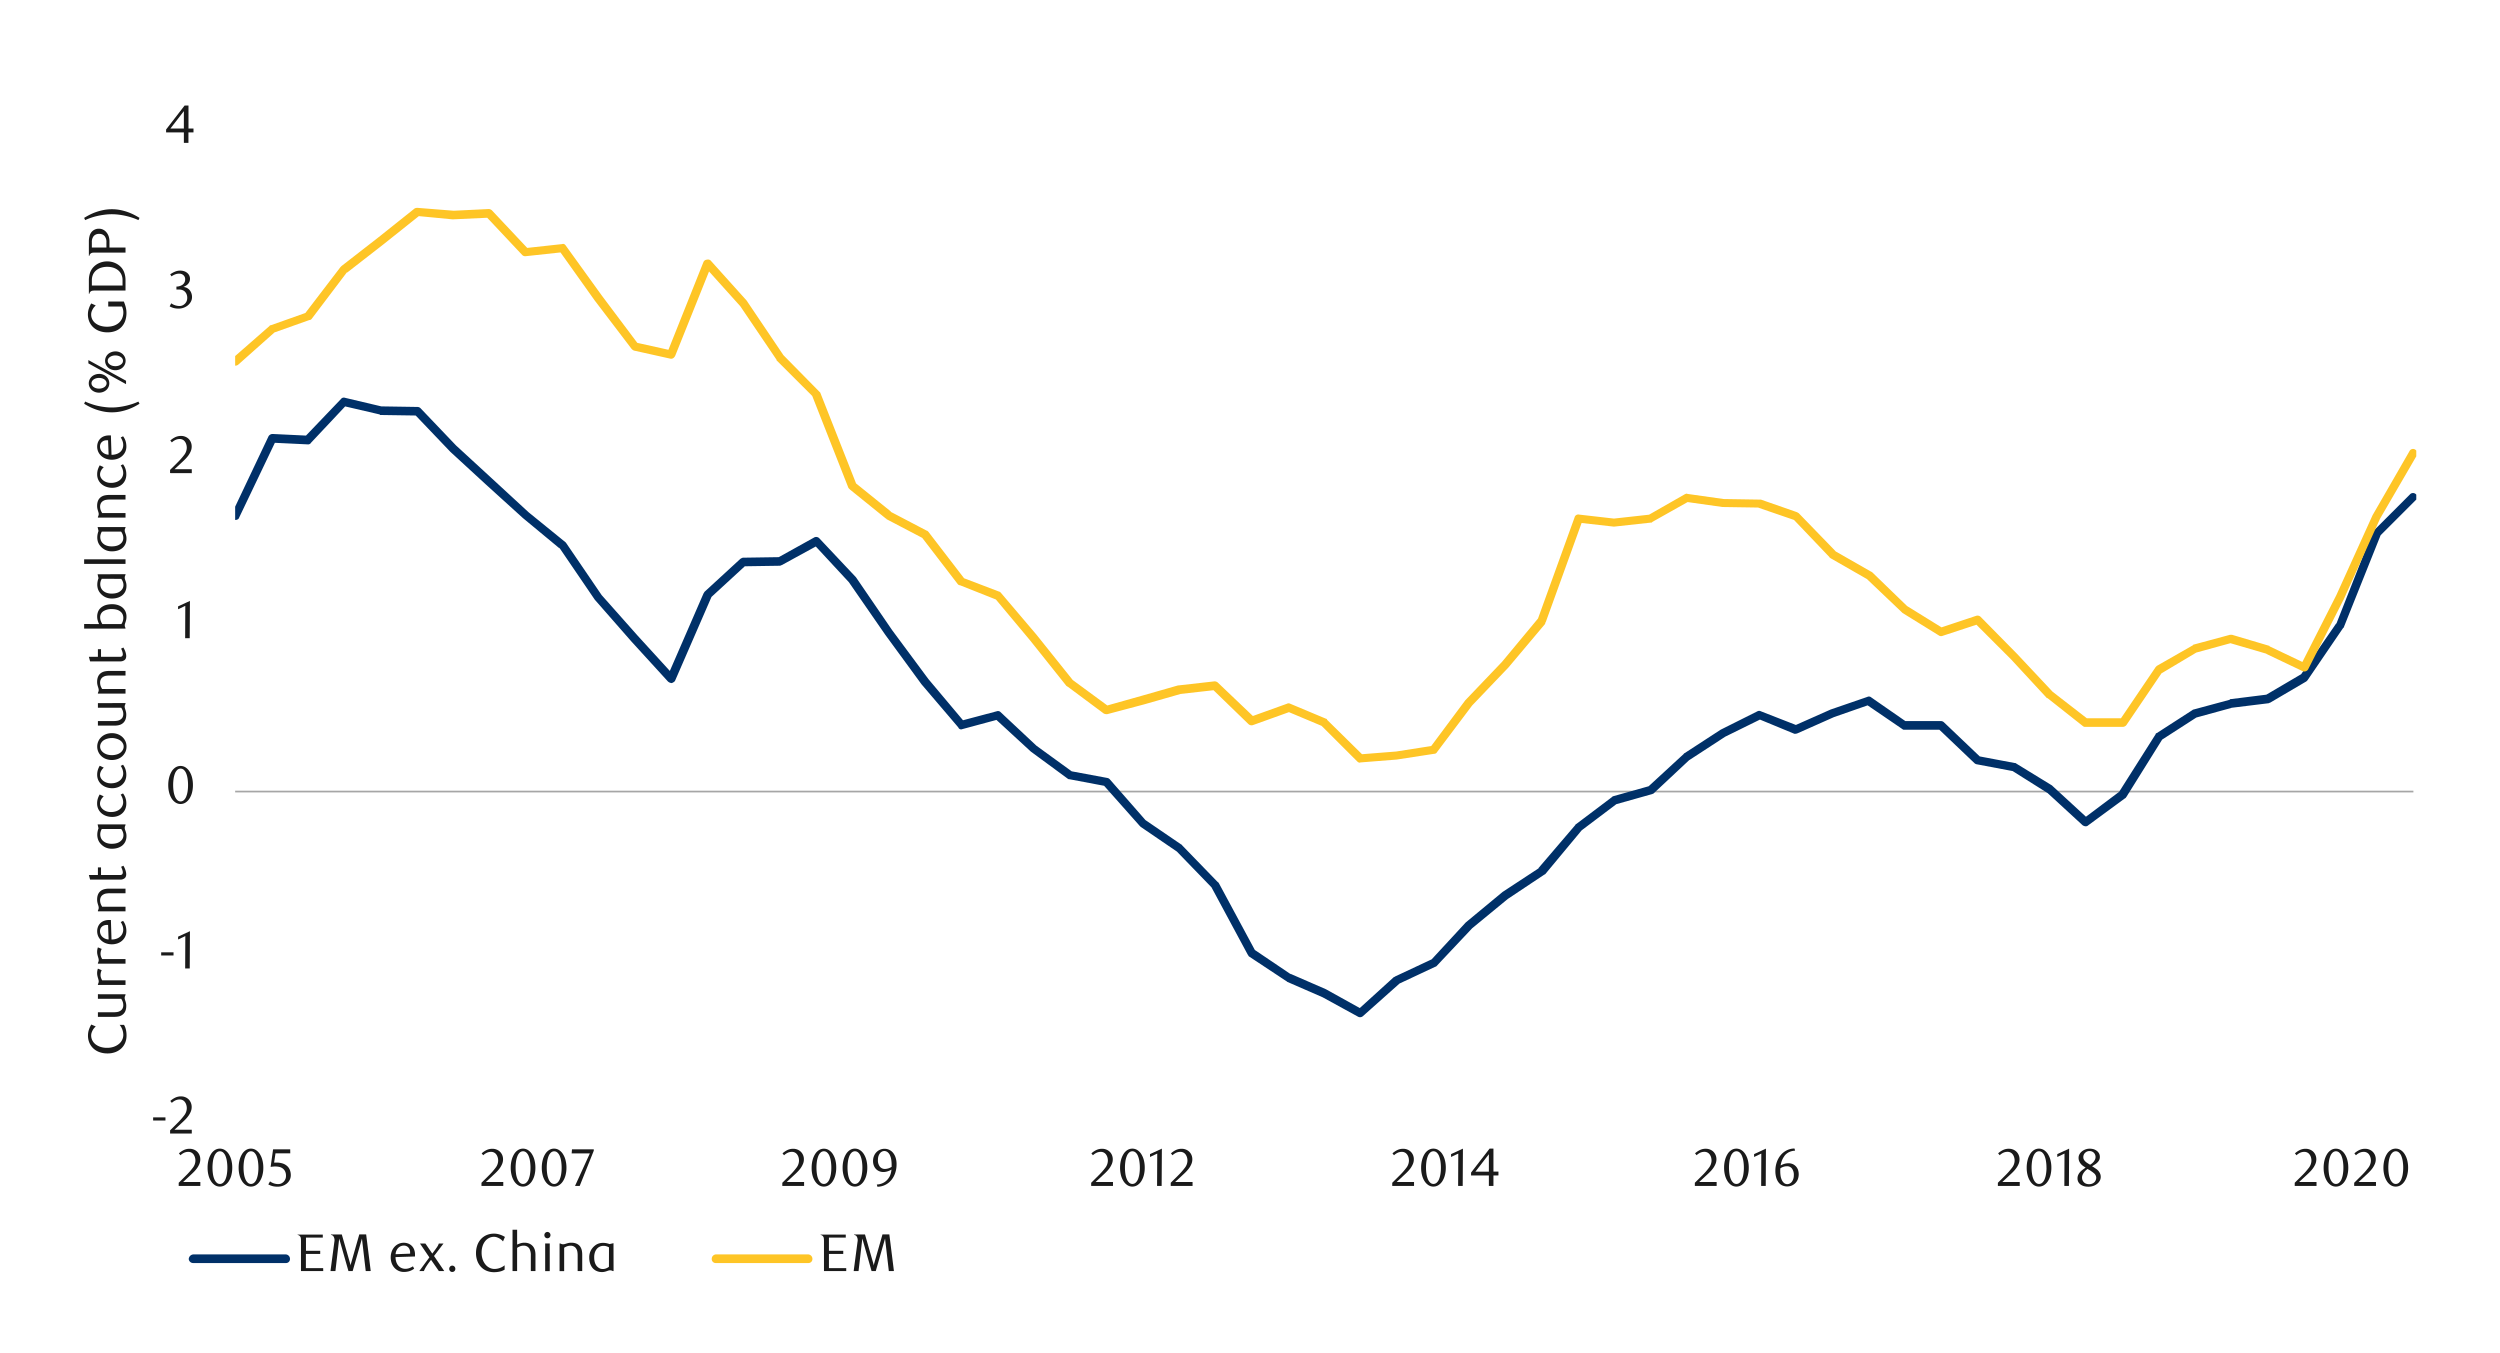 <svg id="Layer_1" data-name="Layer 1" xmlns="http://www.w3.org/2000/svg" xmlns:xlink="http://www.w3.org/1999/xlink" width="1460" height="790" viewBox="0 0 1460 790"><defs><style>.cls-1{fill:none;}.cls-2{fill:#a6a6a6;}.cls-3{clip-path:url(#clip-path);}.cls-4{clip-path:url(#clip-path-2);}.cls-5{fill:#003068;}.cls-6{fill:#fec526;}.cls-7{fill:#1a1a1a;}</style><clipPath id="clip-path"><rect class="cls-1" x="137.33" y="76.37" width="1273.78" height="580.61"/></clipPath><clipPath id="clip-path-2"><rect class="cls-1" x="-126.43" y="-695.93" width="1713.6" height="2217.6"/></clipPath></defs><rect class="cls-2" x="137.33" y="461.76" width="1272.1" height="1.01"/><g class="cls-3"><g class="cls-4"><path class="cls-5" d="M135.31,300.15l21.51-45.36a2.8,2.8,0,0,1,2.35-1.35l20.83,1-2,.67L199.15,233a2.08,2.08,0,0,1,2.35-.68l21.17,5h-.33l21.5.34a2.61,2.61,0,0,1,1.68.67l20.83,21.84,20.83,19.15,21.51,19.83,21.5,17.47.34.34,20.83,30.57,21.17,23.86,21.17,23.18-4,.67,21.17-48.72c.34-.33.34-.67.67-1l20.84-19.16c.67-.33,1-.67,1.68-.67l21.5-.33-1.34.33,21.16-11.76a2.52,2.52,0,0,1,3,.34l21.5,22.85L521,368l21.17,28.56,21.17,25.2-2.69-.67,21.5-5.72a2.08,2.08,0,0,1,2,.34l21.17,19.82,20.83,15.12-1-.33,21.5,4a2.6,2.6,0,0,1,1.35.67l21.17,24.19-.34-.33,21.17,14.45a.32.32,0,0,1,.33.33l20.84,21.51c.33,0,.33.33.67.67l21.17,39.31-.68-.67L753.89,569l-.34-.34,20.83,9.07,21.17,11.76-2.69.34L814,570.63a1,1,0,0,0,.67-.34l21.51-10.08-.67.67L856,538.71l21.51-17.81L899,506.79l-.67.33,21.84-25.53c0-.34,0-.34.33-.34L941,465.79c.34-.33.67-.33.67-.67l21.51-6.05-1,.68,21.17-19.49a.33.33,0,0,1,.33-.34l21.17-13.77,21.5-10.76a2.18,2.18,0,0,1,2,0l21.5,8.4h-2l21.17-9.4,21.5-7.4a2.08,2.08,0,0,1,2.35.34l20.83,14.45-1.34-.67h21.17a2.56,2.56,0,0,1,1.68.67l21.5,20.49-1.34-.67,21.17,4a1.21,1.21,0,0,1,1,.34l20.84,12.77.33.33,20.83,19.16h-3l21.5-16.13-.67.67,21.51-33.94a.72.72,0,0,1,.67-.67l20.83-13.44a1.05,1.05,0,0,1,.67-.33l21.17-5.72c0-.33,0-.33.34-.33l21.5-2.69-1,.34,21.17-12.44-.67.68L1364.4,364v.33l21.17-53.76.67-.67,21.17-21.17a2.38,2.38,0,1,1,3.36,3.36l-21.17,21.17.67-.67-21.5,53.76a.33.33,0,0,1-.34.33l-20.83,30.58-.67.67-21.17,12.43c-.34,0-.67.34-1,.34l-21.84,2.69h.34l-20.83,5.71.67-.34-20.83,13.44.67-.67-21.17,33.94c-.34.33-.34.67-.67.67l-21.51,15.79c-1,1-2.35.67-3.36,0l-20.83-19.15.34.34L1174.9,450l.67.34-21.17-4a2.49,2.49,0,0,1-1.34-.68l-21.17-20.16,1.68.68H1112.4c-.67,0-1,0-1.34-.34l-21.17-14.45h2.35l-21.17,7.39-21.17,9.41a4.19,4.19,0,0,1-2,.34l-21.17-8.74h2l-21.17,10.42L986.4,444l.34-.33-21.17,19.82c-.34,0-.67.34-1,.34l-21.5,6.05,1-.34L923.57,485l.33-.34-21.5,25.87c-.34,0-.34.34-.67.34l-21.17,14.11-20.83,17.14L838.9,564.24a1.19,1.19,0,0,1-.68.34l-21.5,10.08.67-.34-21.5,19.15a2.51,2.51,0,0,1-2.69.34l-20.83-11.42-20.83-9.08a.33.33,0,0,0-.34-.33l-21.84-14.45c-.34-.34-.34-.67-.67-1l-21.17-39.31.34.34L687,497l.34.34-21.17-14.45-.67-.67L644.35,458.4l1.35.67-21.17-4a1.25,1.25,0,0,1-1-.33L602,438.91l-21.17-19.48,2.35.67L562,425.81a1.73,1.73,0,0,1-2.35-1l-21.5-25.2L517,370.71l-21.17-30.58.34.34L475,317.62l3,.67-21.5,11.76c-.34,0-.67.34-1,.34l-21.5.33,1.68-.67L414.86,349.2l.68-.67-21.17,48.72c-.34,1-1.35,1.34-2,1.68a3.64,3.64,0,0,1-2.35-1l-21.17-23.18-21.5-24.53L326.5,319.63l.33.68-21.5-17.81L283.82,283,263,263.86l-21.17-22.18,2,1L222,242.35l-.34-.33-21.5-5,2.35-.67-20.83,22.17a2,2,0,0,1-2,1l-20.83-1,2.35-1.34-21.5,45c-.34,1.35-2,1.68-3,1.35a2.46,2.46,0,0,1-1.35-3.36"/><path class="cls-6" d="M136,209.09l21.51-18.82c0-.33.33-.33.67-.33L179,182.55l-1,.67L198.82,156l.67-.67,21.17-16.46,21.5-17.14a3.6,3.6,0,0,1,1.68-.34L265,123.07l20.49-1a2.89,2.89,0,0,1,2,1l21.17,22.52-2-.68,21.51-2.35c1-.33,1.68,0,2.35,1l20.83,28.9,21.17,28.22-1.35-.67,21.17,4.7-2.69,1.35L410.83,153a2.29,2.29,0,0,1,2-1.35,2.23,2.23,0,0,1,2.35.68L436,175.49l21.51,31.92-.34-.34,21.17,21.51.67.67L500.21,283l-.67-1,20.83,16.8H520l21.17,11.09c.34,0,.67.34,1,.67l21.17,27.55-1-.67,21.17,8.07c.33,0,.67.33,1,.67l20.84,24.53,21.5,26.88-.67-.68,21.5,15.8-2.35-.34,21.5-6.05L688,400.27h.34l20.83-2.35a2.88,2.88,0,0,1,2,.67l21.5,20.5-2.69-.34L751.54,411a2.11,2.11,0,0,1,2,0l20.83,8.73a.73.73,0,0,1,.68.67l21.16,20.84-2-.68,21.17-1.68,21.5-3.36-1.68,1L855.7,409l21.5-22.51L898.37,361l-.34.67,21.51-59.47a2.21,2.21,0,0,1,2.68-1.68l20.5,2.35h-.34l21.17-2.35-1,.34,21.17-12.1c.67-.33,1.35-.67,1.68-.33l21.17,3,21.17.34h.67l21.17,7.39c.33.33.67.33,1,.67l21.5,22.18-.67-.34,21.17,12.1c.33,0,.33.33.67.33l20.83,20.16-.34-.33,21.17,13.1-2-.34,21.16-7.05a2.61,2.61,0,0,1,2.69.67l21.17,21.5L1198.75,404l20.83,16.13-1.68-.67h21.84l-2,1.34,21.17-31.25.67-.67,21.17-12.1a.32.32,0,0,1,.33-.33l21.17-5.71h1.34l21.51,6.38a.33.33,0,0,1,.33.34l21.17,10.08-3,1,20.83-41,21.17-46.7,21.5-37.3a2.33,2.33,0,0,1,3.36-1c1,.68,1.68,2.36,1,3.36l-21.5,37-21.17,47-20.83,41a2.61,2.61,0,0,1-3.36,1l-21.17-10.08h.33l-21.84-6.38h1.35l-20.83,5.71.67-.33-20.83,12.43.67-1-21.17,31.25a2.91,2.91,0,0,1-2,1H1217.9a2,2,0,0,1-1.34-.34l-20.83-16.46h-.34l-20.83-22.52-21.5-21.5,2.68.67-21.5,7.06a2.24,2.24,0,0,1-2-.34l-21.16-13.1-.34-.34-20.83-19.82.33.33L1069.06,326c-.34-.34-.68-.34-.68-.67l-21.16-22.18,1,.67-21.5-7.39h1l-21.84-.34-21.17-3,1.68-.34-21.5,12.1c0,.34-.34.34-.68.34l-21.5,2.35h-.34l-20.83-2.35,2.69-1.35-21.5,59.47a1.24,1.24,0,0,0-.34,1l-21.5,25.54L859.73,412l-20.5,27.22a1.85,1.85,0,0,1-1.68,1l-21.84,3.36-21.17,1.68c-.67.33-1.34,0-2-.67L771.7,423.79l.67.34-20.83-8.74,1.68.34-21.51,7.73a2.64,2.64,0,0,1-2.69-.67l-21.16-20.5,2,.67L689,405.31h.34l-21.17,6.05-21.51,5.71a4.31,4.31,0,0,1-2-.33L623.52,401c-.34,0-.34-.34-.67-.34l-21.17-26.54L580.85,349.2l1,1-21.17-8.4a1.79,1.79,0,0,1-1.35-.67l-21.16-27.55.67.67-21.17-11.09a.33.33,0,0,0-.34-.34L496.51,286l-1-1-21.16-53.76.67.67L453.5,210.43v-.33l-21.16-31.25L411.5,155.67l4-.68-21.17,52.76c-.67,1.34-1.68,2-3,1.68l-21.16-4.71a4.45,4.45,0,0,1-1.35-1l-21.5-28.22L326.5,146.26l2.35,1L307,149.62a2.48,2.48,0,0,1-2-.67l-21.17-22.52,2,.68-21.5,1-20.84-2,1.68-.34-21.5,17.14-21.17,16.46.34-.67L182,186.24a1.75,1.75,0,0,1-1.35.67l-20.83,7.4.67-.34-21.17,18.82a2.64,2.64,0,0,1-3.69,0,3.08,3.08,0,0,1,.33-3.7"/></g></g><path class="cls-7" d="M89.43,654.38v-1.83h7.2v1.83Z"/><path class="cls-7" d="M99.33,662v-1.86l4.1-4.07a40.31,40.31,0,0,0,4.12-4.65,7,7,0,0,0,1.54-4.14,6.81,6.81,0,0,0-.3-2.07,5.36,5.36,0,0,0-.82-1.64,3.66,3.66,0,0,0-1.29-1.09,3.72,3.72,0,0,0-1.72-.39,5.84,5.84,0,0,0-2.52.54,7.86,7.86,0,0,0-2.08,1.45l-.9-1.12a12.14,12.14,0,0,1,3-2,7.74,7.74,0,0,1,3.29-.67,6.31,6.31,0,0,1,2.39.45,5.86,5.86,0,0,1,2,1.27,6,6,0,0,1,1.32,2,6.37,6.37,0,0,1,.48,2.5,6.94,6.94,0,0,1-.54,2.71,12.58,12.58,0,0,1-1.34,2.41,17.88,17.88,0,0,1-1.67,2c-.59.61-1.13,1.13-1.6,1.56l-4.91,4.56H112V662Z"/><path class="cls-7" d="M94.13,558v-1.84h7.21V558Z"/><path class="cls-7" d="M108.14,565.59l.09-18.92-4.22,2V547l6.92-3.19-.12,21.77Z"/><path class="cls-7" d="M112.67,458.49a17.2,17.2,0,0,1-.54,4.44,11.8,11.8,0,0,1-1.52,3.5,7.35,7.35,0,0,1-2.29,2.29,5.42,5.42,0,0,1-2.9.81,5.24,5.24,0,0,1-2.85-.83,7.56,7.56,0,0,1-2.26-2.28,12.26,12.26,0,0,1-1.51-3.49,17.08,17.08,0,0,1-.54-4.41A17.58,17.58,0,0,1,98.8,454a13,13,0,0,1,1.49-3.55,7.38,7.38,0,0,1,2.26-2.32,5.49,5.49,0,0,1,5.77,0,7.57,7.57,0,0,1,2.29,2.32,12.1,12.1,0,0,1,1.52,3.53A17.44,17.44,0,0,1,112.67,458.49Zm-2.85,0a25.39,25.39,0,0,0-.28-3.82,13.24,13.24,0,0,0-.83-3.07,5.59,5.59,0,0,0-1.35-2,2.82,2.82,0,0,0-3.79,0,5.58,5.58,0,0,0-1.35,2,13.59,13.59,0,0,0-.82,3.05,25.93,25.93,0,0,0,0,7.6,13,13,0,0,0,.84,3.05,5.86,5.86,0,0,0,1.36,2,2.73,2.73,0,0,0,1.87.73,2.8,2.8,0,0,0,1.88-.73,5.47,5.47,0,0,0,1.36-2,13,13,0,0,0,.83-3A24.48,24.48,0,0,0,109.82,458.53Z"/><path class="cls-7" d="M108.13,372.72l.09-18.91-4.22,2v-1.68l6.92-3.2-.12,21.77Z"/><path class="cls-7" d="M99.32,276.29v-1.86l4.1-4.07a41.16,41.16,0,0,0,4.12-4.64,7.06,7.06,0,0,0,1.54-4.15,6.79,6.79,0,0,0-.3-2.06,5.42,5.42,0,0,0-.82-1.65,3.64,3.64,0,0,0-3-1.48,5.8,5.8,0,0,0-2.51.55,7.6,7.6,0,0,0-2.08,1.44l-.9-1.12a12.43,12.43,0,0,1,3-2,7.89,7.89,0,0,1,3.29-.67,6.31,6.31,0,0,1,2.39.45,6,6,0,0,1,2,1.27,5.94,5.94,0,0,1,1.32,2,6.28,6.28,0,0,1,.48,2.49,7,7,0,0,1-.54,2.72,13.4,13.4,0,0,1-1.34,2.4,18,18,0,0,1-1.68,2c-.59.61-1.12,1.13-1.6,1.57l-4.9,4.55H112v2.3Z"/><path class="cls-7" d="M107.09,167.59a5.45,5.45,0,0,1,2.08.58,5.2,5.2,0,0,1,1.6,1.27,6,6,0,0,1,1,1.82,6.44,6.44,0,0,1,.37,2.23,5.63,5.63,0,0,1-.65,2.66,7.32,7.32,0,0,1-1.74,2.14,8.1,8.1,0,0,1-2.52,1.43,8.68,8.68,0,0,1-3,.51,12.19,12.19,0,0,1-2.43-.26,9.92,9.92,0,0,1-2.72-1.07l.93-1.77a8.35,8.35,0,0,0,4.84,1.58,4.24,4.24,0,0,0,1.68-.34,4.79,4.79,0,0,0,1.45-1,4.48,4.48,0,0,0,1-1.46,4.85,4.85,0,0,0,.37-1.91,5.57,5.57,0,0,0-.37-2.12,4.26,4.26,0,0,0-1-1.54,3.88,3.88,0,0,0-1.48-.93,5.23,5.23,0,0,0-1.82-.31h-1.65v-1.74a6.28,6.28,0,0,0,3.67-1.15,3.75,3.75,0,0,0,1.43-3.17,3,3,0,0,0-1-2.33,3.56,3.56,0,0,0-2.44-.9,6.57,6.57,0,0,0-2.3.39,10.46,10.46,0,0,0-2.24,1.19l-.74-1.18a14,14,0,0,1,2.83-1.58,7.76,7.76,0,0,1,3-.59,7,7,0,0,1,2.31.36,5.54,5.54,0,0,1,1.8,1,4.52,4.52,0,0,1,1.18,1.5,4.36,4.36,0,0,1,.42,1.92,4.3,4.3,0,0,1-.31,1.68,4.83,4.83,0,0,1-.84,1.33,4.9,4.9,0,0,1-1.24,1A9.21,9.21,0,0,1,107.09,167.59Z"/><path class="cls-7" d="M110.05,77.31v6.12h-2.67V77.31H97V75.63l10.81-14h2.27V75.07H113v2.24Zm-2.67-12.42L99.52,75.07h7.86Z"/><path class="cls-7" d="M104.36,692.6v-1.86l4.1-4.07a40.31,40.31,0,0,0,4.12-4.65,7,7,0,0,0,1.54-4.14,6.81,6.81,0,0,0-.3-2.07,5.36,5.36,0,0,0-.82-1.64,3.66,3.66,0,0,0-1.29-1.09,3.72,3.72,0,0,0-1.72-.39,5.84,5.84,0,0,0-2.52.54,7.86,7.86,0,0,0-2.08,1.45l-.9-1.12a12.14,12.14,0,0,1,3-2,7.74,7.74,0,0,1,3.29-.67,6.31,6.31,0,0,1,2.39.45,5.86,5.86,0,0,1,2,1.27,6,6,0,0,1,1.32,1.95,6.37,6.37,0,0,1,.48,2.5,6.94,6.94,0,0,1-.54,2.71,12.58,12.58,0,0,1-1.34,2.41,17.88,17.88,0,0,1-1.67,2c-.59.61-1.13,1.13-1.6,1.56l-4.91,4.56H117v2.3Z"/><path class="cls-7" d="M135.64,681.93a17.23,17.23,0,0,1-.54,4.45,12.18,12.18,0,0,1-1.52,3.5,7.45,7.45,0,0,1-2.3,2.28,5.39,5.39,0,0,1-2.89.81,5.18,5.18,0,0,1-2.85-.82,7.52,7.52,0,0,1-2.27-2.29,11.8,11.8,0,0,1-1.5-3.48,17.1,17.1,0,0,1-.54-4.42,17.58,17.58,0,0,1,.54-4.48,12.45,12.45,0,0,1,1.49-3.54,7.18,7.18,0,0,1,2.26-2.32,5.47,5.47,0,0,1,5.76,0,7.49,7.49,0,0,1,2.3,2.32,12.25,12.25,0,0,1,1.52,3.53A17.36,17.36,0,0,1,135.64,681.93Zm-2.86.05a24.05,24.05,0,0,0-.28-3.82,13.35,13.35,0,0,0-.82-3.08,5.46,5.46,0,0,0-1.35-2,2.82,2.82,0,0,0-3.79,0,5.5,5.5,0,0,0-1.35,2,13,13,0,0,0-.82,3,26,26,0,0,0,0,7.61,12.5,12.5,0,0,0,.83,3,5.78,5.78,0,0,0,1.37,2,2.68,2.68,0,0,0,1.86.73,2.73,2.73,0,0,0,1.88-.73,5.41,5.41,0,0,0,1.37-2,13,13,0,0,0,.82-3A23.16,23.16,0,0,0,132.78,682Z"/><path class="cls-7" d="M153.78,681.93a16.79,16.79,0,0,1-.55,4.45,11.9,11.9,0,0,1-1.51,3.5,7.56,7.56,0,0,1-2.3,2.28,5.42,5.42,0,0,1-2.9.81,5.23,5.23,0,0,1-2.85-.82,7.6,7.6,0,0,1-2.26-2.29,11.8,11.8,0,0,1-1.5-3.48,17.1,17.1,0,0,1-.54-4.42,17.58,17.58,0,0,1,.54-4.48,12.45,12.45,0,0,1,1.49-3.54,7.18,7.18,0,0,1,2.26-2.32,5.28,5.28,0,0,1,2.86-.82,5.34,5.34,0,0,1,2.9.82,7.6,7.6,0,0,1,2.3,2.32,12,12,0,0,1,1.51,3.53A16.92,16.92,0,0,1,153.78,681.93Zm-2.86.05a24.05,24.05,0,0,0-.28-3.82,13.87,13.87,0,0,0-.82-3.08,5.71,5.71,0,0,0-1.35-2,2.82,2.82,0,0,0-3.79,0,5.5,5.5,0,0,0-1.35,2,13,13,0,0,0-.83,3,26,26,0,0,0,0,7.61,13,13,0,0,0,.84,3,5.65,5.65,0,0,0,1.37,2,2.68,2.68,0,0,0,1.86.73,2.75,2.75,0,0,0,1.88-.73,5.53,5.53,0,0,0,1.37-2,13.55,13.55,0,0,0,.82-3A23.16,23.16,0,0,0,150.92,682Z"/><path class="cls-7" d="M169.52,673.53h-8.63l-.81,5.43.68,0,.69,0a10.73,10.73,0,0,1,4.08.68,7.14,7.14,0,0,1,2.58,1.74,6.08,6.08,0,0,1,1.33,2.35,8.6,8.6,0,0,1,.39,2.5,6.18,6.18,0,0,1-.63,2.81,6.74,6.74,0,0,1-1.71,2.14,7.81,7.81,0,0,1-2.49,1.37,9.14,9.14,0,0,1-3,.48,12.71,12.71,0,0,1-2.53-.26,11.13,11.13,0,0,1-2.78-1.07l1-1.77a8.19,8.19,0,0,0,4.81,1.58,4.3,4.3,0,0,0,1.67-.34,4.87,4.87,0,0,0,1.46-1,5,5,0,0,0,1-1.5,4.61,4.61,0,0,0,.39-1.92,6,6,0,0,0-.56-2.75,4.53,4.53,0,0,0-1.45-1.69,5.33,5.33,0,0,0-2-.86,11.63,11.63,0,0,0-2.26-.23,13.33,13.33,0,0,0-1.41.08c-.46.05-.89.11-1.29.17l1.43-10.25h10Z"/><path class="cls-7" d="M281.18,692.6v-1.86l4.1-4.07a40.12,40.12,0,0,0,4.11-4.65,7,7,0,0,0,1.54-4.14,6.81,6.81,0,0,0-.3-2.07,5.15,5.15,0,0,0-.82-1.64,3.66,3.66,0,0,0-1.29-1.09,3.72,3.72,0,0,0-1.72-.39,5.88,5.88,0,0,0-2.52.54,8,8,0,0,0-2.08,1.45l-.9-1.12a12.14,12.14,0,0,1,3-2,7.74,7.74,0,0,1,3.29-.67,6.31,6.31,0,0,1,2.39.45,5.86,5.86,0,0,1,2,1.27,6,6,0,0,1,1.32,1.95,6.37,6.37,0,0,1,.48,2.5,6.94,6.94,0,0,1-.54,2.71,12.58,12.58,0,0,1-1.34,2.41,16.88,16.88,0,0,1-1.67,2c-.59.61-1.13,1.13-1.6,1.56l-4.91,4.56h10.19v2.3Z"/><path class="cls-7" d="M312.67,681.93a17.23,17.23,0,0,1-.54,4.45,12.18,12.18,0,0,1-1.52,3.5,7.45,7.45,0,0,1-2.3,2.28,5.39,5.39,0,0,1-2.89.81,5.18,5.18,0,0,1-2.85-.82,7.52,7.52,0,0,1-2.27-2.29,11.8,11.8,0,0,1-1.5-3.48,17.1,17.1,0,0,1-.54-4.42,17.58,17.58,0,0,1,.54-4.48,12.45,12.45,0,0,1,1.49-3.54,7.18,7.18,0,0,1,2.26-2.32,5.47,5.47,0,0,1,5.76,0,7.49,7.49,0,0,1,2.3,2.32,12.25,12.25,0,0,1,1.52,3.53A17.36,17.36,0,0,1,312.67,681.93Zm-2.86.05a24.05,24.05,0,0,0-.28-3.82,13.35,13.35,0,0,0-.82-3.08,5.46,5.46,0,0,0-1.35-2,2.82,2.82,0,0,0-3.79,0,5.5,5.5,0,0,0-1.35,2,13,13,0,0,0-.83,3,26,26,0,0,0,0,7.61,13,13,0,0,0,.84,3,5.78,5.78,0,0,0,1.37,2,2.68,2.68,0,0,0,1.86.73,2.73,2.73,0,0,0,1.88-.73,5.41,5.41,0,0,0,1.37-2,13,13,0,0,0,.82-3A23.16,23.16,0,0,0,309.81,682Z"/><path class="cls-7" d="M330.81,681.93a17.22,17.22,0,0,1-.55,4.45,11.65,11.65,0,0,1-1.52,3.5,7.42,7.42,0,0,1-2.29,2.28,5.42,5.42,0,0,1-2.9.81,5.23,5.23,0,0,1-2.85-.82,7.49,7.49,0,0,1-2.26-2.29,11.8,11.8,0,0,1-1.5-3.48,17.1,17.1,0,0,1-.54-4.42,17.58,17.58,0,0,1,.54-4.48,12.45,12.45,0,0,1,1.48-3.54,7.2,7.2,0,0,1,2.27-2.32,5.26,5.26,0,0,1,2.86-.82,5.34,5.34,0,0,1,2.9.82,7.46,7.46,0,0,1,2.29,2.32,11.73,11.73,0,0,1,1.52,3.53A17.35,17.35,0,0,1,330.81,681.93ZM328,682a25.29,25.29,0,0,0-.28-3.82,13.87,13.87,0,0,0-.82-3.08,5.59,5.59,0,0,0-1.36-2,2.81,2.81,0,0,0-3.78,0,5.64,5.64,0,0,0-1.36,2,13.49,13.49,0,0,0-.82,3,26,26,0,0,0,0,7.61,13,13,0,0,0,.84,3,5.65,5.65,0,0,0,1.37,2,2.67,2.67,0,0,0,1.86.73,2.75,2.75,0,0,0,1.88-.73,5.53,5.53,0,0,0,1.37-2,13.55,13.55,0,0,0,.82-3A24.35,24.35,0,0,0,328,682Z"/><path class="cls-7" d="M338.54,692.6h-2.73l8.66-19H333.85l.19-2.39h12.73V672Z"/><path class="cls-7" d="M456.87,692.6v-1.86l4.1-4.07a39.19,39.19,0,0,0,4.11-4.65,7,7,0,0,0,1.54-4.14,7.14,7.14,0,0,0-.29-2.07,5.17,5.17,0,0,0-.83-1.64,3.66,3.66,0,0,0-1.29-1.09,3.69,3.69,0,0,0-1.72-.39,5.8,5.8,0,0,0-2.51.54,8.07,8.07,0,0,0-2.09,1.45l-.9-1.12a12.18,12.18,0,0,1,3-2,7.74,7.74,0,0,1,3.29-.67,6.35,6.35,0,0,1,2.39.45,6,6,0,0,1,2,1.27,6.09,6.09,0,0,1,1.8,4.45,6.77,6.77,0,0,1-.55,2.71,12.54,12.54,0,0,1-1.33,2.41,18,18,0,0,1-1.68,2c-.59.61-1.12,1.13-1.6,1.56l-4.91,4.56h10.19v2.3Z"/><path class="cls-7" d="M488.36,681.93a17.23,17.23,0,0,1-.54,4.45,11.91,11.91,0,0,1-1.52,3.5,7.42,7.42,0,0,1-2.29,2.28,5.45,5.45,0,0,1-2.9.81,5.23,5.23,0,0,1-2.85-.82,7.49,7.49,0,0,1-2.26-2.29,11.8,11.8,0,0,1-1.51-3.48A17.1,17.1,0,0,1,474,682a17.58,17.58,0,0,1,.54-4.48,12.45,12.45,0,0,1,1.49-3.54,7.18,7.18,0,0,1,2.26-2.32,5.49,5.49,0,0,1,5.77,0,7.46,7.46,0,0,1,2.29,2.32,12,12,0,0,1,1.52,3.53A17.36,17.36,0,0,1,488.36,681.93Zm-2.86.05a25.34,25.34,0,0,0-.27-3.82,13.85,13.85,0,0,0-.83-3.08,5.46,5.46,0,0,0-1.35-2,2.82,2.82,0,0,0-3.79,0,5.5,5.5,0,0,0-1.35,2,13,13,0,0,0-.82,3,26,26,0,0,0,0,7.61,12.05,12.05,0,0,0,.84,3,5.64,5.64,0,0,0,1.36,2,2.69,2.69,0,0,0,1.87.73,2.75,2.75,0,0,0,1.88-.73,5.51,5.51,0,0,0,1.36-2,13.53,13.53,0,0,0,.83-3A24.4,24.4,0,0,0,485.5,682Z"/><path class="cls-7" d="M506.5,681.93a17.23,17.23,0,0,1-.54,4.45,11.91,11.91,0,0,1-1.52,3.5,7.53,7.53,0,0,1-2.29,2.28,5.45,5.45,0,0,1-2.9.81,5.18,5.18,0,0,1-2.85-.82,7.52,7.52,0,0,1-2.27-2.29,11.8,11.8,0,0,1-1.5-3.48,17.1,17.1,0,0,1-.54-4.42,17.58,17.58,0,0,1,.54-4.48,12.45,12.45,0,0,1,1.49-3.54,7.18,7.18,0,0,1,2.26-2.32,5.29,5.29,0,0,1,2.87-.82,5.37,5.37,0,0,1,2.9.82,7.57,7.57,0,0,1,2.29,2.32,12,12,0,0,1,1.52,3.53A17.36,17.36,0,0,1,506.5,681.93Zm-2.86.05a24.05,24.05,0,0,0-.28-3.82,13.35,13.35,0,0,0-.82-3.08,5.46,5.46,0,0,0-1.35-2,2.82,2.82,0,0,0-3.79,0,5.5,5.5,0,0,0-1.35,2,13,13,0,0,0-.82,3,26,26,0,0,0,0,7.61,12.5,12.5,0,0,0,.83,3,5.78,5.78,0,0,0,1.37,2,2.68,2.68,0,0,0,1.86.73,2.73,2.73,0,0,0,1.88-.73,5.41,5.41,0,0,0,1.37-2,13,13,0,0,0,.82-3A23.16,23.16,0,0,0,503.64,682Z"/><path class="cls-7" d="M512.06,691.76a9.28,9.28,0,0,0,2.82-.56,8.27,8.27,0,0,0,3.61-2.58,11,11,0,0,0,1-1.49,8.36,8.36,0,0,0,.75-1.94,11.37,11.37,0,0,0,.37-2.16,9.71,9.71,0,0,1-2.39,1.07,8.07,8.07,0,0,1-2.3.36,6.28,6.28,0,0,1-2.34-.43,5.57,5.57,0,0,1-1.93-1.26,5.91,5.91,0,0,1-1.3-2,7.14,7.14,0,0,1-.49-2.75,7.66,7.66,0,0,1,.58-3,6.79,6.79,0,0,1,1.51-2.25,6.35,6.35,0,0,1,2.14-1.4,6.67,6.67,0,0,1,2.48-.48,6.43,6.43,0,0,1,4.82,2.17,8.61,8.61,0,0,1,1.6,2.84,12.46,12.46,0,0,1,.6,4.09,15.35,15.35,0,0,1-.85,5.21,12.9,12.9,0,0,1-2.36,4.14,10.81,10.81,0,0,1-3.56,2.71,10,10,0,0,1-4.41,1Zm8.66-10.34c0-.23,0-.43,0-.59v-.59a21.39,21.39,0,0,0-.23-3,8.58,8.58,0,0,0-.64-2.27,4.9,4.9,0,0,0-1.5-2.11,3.11,3.11,0,0,0-1.93-.66,2.91,2.91,0,0,0-1.39.36,3.73,3.73,0,0,0-1.18,1,5.81,5.81,0,0,0-.83,1.63,7.12,7.12,0,0,0-.31,2.16,5.87,5.87,0,0,0,1.16,4,3.73,3.73,0,0,0,3,1.32A7.51,7.51,0,0,0,520.72,681.42Z"/><path class="cls-7" d="M637.25,692.6v-1.86l4.1-4.07a40.31,40.31,0,0,0,4.12-4.65,7,7,0,0,0,1.53-4.14,6.82,6.82,0,0,0-.29-2.07,5.36,5.36,0,0,0-.82-1.64,3.84,3.84,0,0,0-1.29-1.09,3.74,3.74,0,0,0-1.73-.39,5.8,5.8,0,0,0-2.51.54,7.86,7.86,0,0,0-2.08,1.45l-.9-1.12a12,12,0,0,1,3-2,7.74,7.74,0,0,1,3.29-.67,6.31,6.31,0,0,1,2.39.45,5.86,5.86,0,0,1,2,1.27,6,6,0,0,1,1.32,1.95,6.37,6.37,0,0,1,.48,2.5,6.94,6.94,0,0,1-.54,2.71,13.15,13.15,0,0,1-1.34,2.41,18,18,0,0,1-1.68,2c-.59.61-1.12,1.13-1.6,1.56l-4.9,4.56h10.18v2.3Z"/><path class="cls-7" d="M668.53,681.93a17.23,17.23,0,0,1-.54,4.45,12.18,12.18,0,0,1-1.52,3.5,7.45,7.45,0,0,1-2.3,2.28,5.41,5.41,0,0,1-2.89.81,5.23,5.23,0,0,1-2.86-.82,7.6,7.6,0,0,1-2.26-2.29,11.8,11.8,0,0,1-1.5-3.48,17.1,17.1,0,0,1-.54-4.42,17.58,17.58,0,0,1,.54-4.48,12.45,12.45,0,0,1,1.49-3.54,7.18,7.18,0,0,1,2.26-2.32,5.47,5.47,0,0,1,5.76,0,7.49,7.49,0,0,1,2.3,2.32,12.25,12.25,0,0,1,1.52,3.53A17.36,17.36,0,0,1,668.53,681.93Zm-2.86.05a24.05,24.05,0,0,0-.28-3.82,13.87,13.87,0,0,0-.82-3.08,5.46,5.46,0,0,0-1.35-2,2.82,2.82,0,0,0-3.79,0,5.5,5.5,0,0,0-1.35,2,13,13,0,0,0-.83,3,26,26,0,0,0,0,7.61,13,13,0,0,0,.84,3,5.78,5.78,0,0,0,1.37,2,2.68,2.68,0,0,0,1.86.73,2.73,2.73,0,0,0,1.88-.73,5.41,5.41,0,0,0,1.37-2,13.55,13.55,0,0,0,.82-3A23.16,23.16,0,0,0,665.67,682Z"/><path class="cls-7" d="M675.73,692.6l.1-18.92-4.23,2V674l6.93-3.2-.13,21.77Z"/><path class="cls-7" d="M683.71,692.6v-1.86l4.1-4.07a40.31,40.31,0,0,0,4.12-4.65,7,7,0,0,0,1.54-4.14,6.81,6.81,0,0,0-.3-2.07,5.36,5.36,0,0,0-.82-1.64,3.66,3.66,0,0,0-1.29-1.09,3.72,3.72,0,0,0-1.72-.39,5.84,5.84,0,0,0-2.52.54,7.86,7.86,0,0,0-2.08,1.45l-.9-1.12a12.14,12.14,0,0,1,3-2,7.74,7.74,0,0,1,3.29-.67,6.31,6.31,0,0,1,2.39.45,5.86,5.86,0,0,1,2,1.27,6,6,0,0,1,1.32,1.95,6.37,6.37,0,0,1,.48,2.5,6.94,6.94,0,0,1-.54,2.71,12.58,12.58,0,0,1-1.34,2.41,17.88,17.88,0,0,1-1.67,2c-.59.61-1.13,1.13-1.6,1.56l-4.91,4.56h10.19v2.3Z"/><path class="cls-7" d="M813.07,692.6v-1.86l4.1-4.07a40.31,40.31,0,0,0,4.12-4.65,7,7,0,0,0,1.53-4.14,7.14,7.14,0,0,0-.29-2.07,5.36,5.36,0,0,0-.82-1.64,3.84,3.84,0,0,0-1.29-1.09,3.76,3.76,0,0,0-1.73-.39,5.8,5.8,0,0,0-2.51.54,7.86,7.86,0,0,0-2.08,1.45l-.9-1.12a12,12,0,0,1,3-2,7.74,7.74,0,0,1,3.29-.67,6.31,6.31,0,0,1,2.39.45,5.86,5.86,0,0,1,2,1.27,6,6,0,0,1,1.32,1.95,6.37,6.37,0,0,1,.48,2.5,6.94,6.94,0,0,1-.54,2.71,13.15,13.15,0,0,1-1.34,2.41,18,18,0,0,1-1.68,2c-.59.61-1.12,1.13-1.6,1.56l-4.9,4.56h10.18v2.3Z"/><path class="cls-7" d="M844.35,681.93a16.79,16.79,0,0,1-.55,4.45,11.9,11.9,0,0,1-1.51,3.5,7.56,7.56,0,0,1-2.3,2.28,5.42,5.42,0,0,1-2.9.81,5.23,5.23,0,0,1-2.85-.82,7.6,7.6,0,0,1-2.26-2.29,11.8,11.8,0,0,1-1.5-3.48,17.1,17.1,0,0,1-.54-4.42,17.58,17.58,0,0,1,.54-4.48,12.45,12.45,0,0,1,1.48-3.54,7.2,7.2,0,0,1,2.27-2.32,5.28,5.28,0,0,1,2.86-.82,5.34,5.34,0,0,1,2.9.82,7.6,7.6,0,0,1,2.3,2.32,12,12,0,0,1,1.51,3.53A16.92,16.92,0,0,1,844.35,681.93Zm-2.86.05a24.05,24.05,0,0,0-.28-3.82,13.87,13.87,0,0,0-.82-3.08,5.71,5.71,0,0,0-1.35-2,2.82,2.82,0,0,0-3.79,0,5.5,5.5,0,0,0-1.35,2,13,13,0,0,0-.83,3,26,26,0,0,0,0,7.61,13,13,0,0,0,.84,3,5.65,5.65,0,0,0,1.37,2,2.68,2.68,0,0,0,1.86.73,2.75,2.75,0,0,0,1.88-.73,5.53,5.53,0,0,0,1.37-2,13.55,13.55,0,0,0,.82-3A23.16,23.16,0,0,0,841.49,682Z"/><path class="cls-7" d="M851.55,692.6l.09-18.92-4.22,2V674l6.93-3.2-.13,21.77Z"/><path class="cls-7" d="M872.17,686.48v6.12H869.5v-6.12H859.1V684.8l10.81-14h2.26v13.41h2.92v2.24Zm-2.67-12.42-7.86,10.18h7.86Z"/><path class="cls-7" d="M989.79,692.6v-1.86l4.1-4.07A39.19,39.19,0,0,0,998,682a7,7,0,0,0,1.54-4.14,7.14,7.14,0,0,0-.29-2.07,5.38,5.38,0,0,0-.83-1.64,3.66,3.66,0,0,0-1.29-1.09,3.69,3.69,0,0,0-1.72-.39,5.88,5.88,0,0,0-2.52.54,8,8,0,0,0-2.08,1.45l-.9-1.12a12.33,12.33,0,0,1,3-2,7.78,7.78,0,0,1,3.3-.67,6.35,6.35,0,0,1,2.39.45,6,6,0,0,1,2,1.27,6.19,6.19,0,0,1,1.8,4.45,7,7,0,0,1-.55,2.71,12.54,12.54,0,0,1-1.33,2.41,18,18,0,0,1-1.68,2c-.59.61-1.12,1.13-1.6,1.56l-4.91,4.56h10.19v2.3Z"/><path class="cls-7" d="M1021.28,681.93a17.23,17.23,0,0,1-.54,4.45,11.91,11.91,0,0,1-1.52,3.5,7.42,7.42,0,0,1-2.29,2.28,5.45,5.45,0,0,1-2.9.81,5.23,5.23,0,0,1-2.85-.82,7.49,7.49,0,0,1-2.26-2.29,11.8,11.8,0,0,1-1.51-3.48,17.1,17.1,0,0,1-.54-4.42,17.58,17.58,0,0,1,.54-4.48,12.45,12.45,0,0,1,1.49-3.54,7.28,7.28,0,0,1,2.26-2.32,5.49,5.49,0,0,1,5.77,0,7.46,7.46,0,0,1,2.29,2.32,12,12,0,0,1,1.52,3.53A17.36,17.36,0,0,1,1021.28,681.93Zm-2.86.05a24.05,24.05,0,0,0-.28-3.82,13.35,13.35,0,0,0-.82-3.08,5.46,5.46,0,0,0-1.35-2,2.82,2.82,0,0,0-3.79,0,5.5,5.5,0,0,0-1.35,2,13,13,0,0,0-.82,3,26,26,0,0,0,0,7.61,12.05,12.05,0,0,0,.84,3,5.64,5.64,0,0,0,1.36,2,2.69,2.69,0,0,0,1.87.73,2.75,2.75,0,0,0,1.88-.73,5.51,5.51,0,0,0,1.36-2,13,13,0,0,0,.82-3A23.16,23.16,0,0,0,1018.42,682Z"/><path class="cls-7" d="M1028.52,692.6l.09-18.92-4.22,2V674l6.92-3.2-.12,21.77Z"/><path class="cls-7" d="M1048.33,672a9.31,9.31,0,0,0-2.87.56,7.89,7.89,0,0,0-2,1.12,6.44,6.44,0,0,0-1.36,1.41q-.52.76-.9,1.44a11,11,0,0,0-.81,1.94,12.71,12.71,0,0,0-.5,2.16,10.09,10.09,0,0,1,2.38-1,9,9,0,0,1,2.22-.29,6.14,6.14,0,0,1,2.3.43,5.58,5.58,0,0,1,1.91,1.28,5.78,5.78,0,0,1,1.29,2,8.42,8.42,0,0,1-.11,5.79,6.68,6.68,0,0,1-1.52,2.22,6.55,6.55,0,0,1-2.16,1.37,7,7,0,0,1-5.17-.07,5.7,5.7,0,0,1-2.19-1.64,8.38,8.38,0,0,1-1.48-2.84,13.74,13.74,0,0,1-.54-4.09,15.21,15.21,0,0,1,.87-5.22,13.17,13.17,0,0,1,2.37-4.13,11,11,0,0,1,3.54-2.71,10,10,0,0,1,4.4-1Zm-8.57,10.22q-.06.43-.09.9t0,.93a18,18,0,0,0,.18,2.58,8.24,8.24,0,0,0,.53,2,5.31,5.31,0,0,0,1.45,2.2,2.93,2.93,0,0,0,1.92.71,3.12,3.12,0,0,0,1.44-.35,3.75,3.75,0,0,0,1.22-1,5.83,5.83,0,0,0,.85-1.65,6.54,6.54,0,0,0,.33-2.14,6.15,6.15,0,0,0-1.1-4,3.55,3.55,0,0,0-2.86-1.32,7.11,7.11,0,0,0-1.85.26A8.5,8.5,0,0,0,1039.76,682.26Z"/><path class="cls-7" d="M1166.76,692.6v-1.86l4.1-4.07A40.12,40.12,0,0,0,1175,682a7,7,0,0,0,1.54-4.14,6.81,6.81,0,0,0-.3-2.07,5.15,5.15,0,0,0-.82-1.64,3.66,3.66,0,0,0-1.29-1.09,3.72,3.72,0,0,0-1.72-.39,5.88,5.88,0,0,0-2.52.54,8,8,0,0,0-2.08,1.45l-.9-1.12a12.33,12.33,0,0,1,3-2,7.74,7.74,0,0,1,3.29-.67,6.4,6.4,0,0,1,2.4.45,5.92,5.92,0,0,1,2,1.27,6,6,0,0,1,1.32,1.95,6.37,6.37,0,0,1,.48,2.5,6.94,6.94,0,0,1-.54,2.71,12.58,12.58,0,0,1-1.34,2.41,16.88,16.88,0,0,1-1.67,2c-.59.61-1.13,1.13-1.6,1.56l-4.91,4.56h10.19v2.3Z"/><path class="cls-7" d="M1198,681.93a17.23,17.23,0,0,1-.54,4.45,11.91,11.91,0,0,1-1.52,3.5,7.42,7.42,0,0,1-2.29,2.28,5.45,5.45,0,0,1-2.9.81,5.23,5.23,0,0,1-2.85-.82,7.49,7.49,0,0,1-2.26-2.29,11.8,11.8,0,0,1-1.51-3.48,17.1,17.1,0,0,1-.54-4.42,17.58,17.58,0,0,1,.54-4.48,12.45,12.45,0,0,1,1.49-3.54,7.28,7.28,0,0,1,2.26-2.32,5.49,5.49,0,0,1,5.77,0,7.46,7.46,0,0,1,2.29,2.32,12,12,0,0,1,1.52,3.53A17.36,17.36,0,0,1,1198,681.93Zm-2.86.05a24.05,24.05,0,0,0-.28-3.82,13.35,13.35,0,0,0-.82-3.08,5.46,5.46,0,0,0-1.35-2,2.82,2.82,0,0,0-3.79,0,5.5,5.5,0,0,0-1.35,2,13,13,0,0,0-.82,3,26,26,0,0,0,0,7.61,12.05,12.05,0,0,0,.84,3,5.64,5.64,0,0,0,1.36,2,2.69,2.69,0,0,0,1.87.73,2.75,2.75,0,0,0,1.88-.73,5.51,5.51,0,0,0,1.36-2,13,13,0,0,0,.82-3A23.16,23.16,0,0,0,1195.17,682Z"/><path class="cls-7" d="M1205.58,692.6l.09-18.92-4.22,2V674l6.92-3.2-.12,21.77Z"/><path class="cls-7" d="M1218,681.88c-.43-.26-.89-.57-1.38-.9a7,7,0,0,1-1.33-1.18,6.31,6.31,0,0,1-1-1.57,5.13,5.13,0,0,1-.4-2.09,4.07,4.07,0,0,1,.55-2.08,5.75,5.75,0,0,1,1.44-1.68,7.4,7.4,0,0,1,2.07-1.13,7.21,7.21,0,0,1,2.45-.42,8.23,8.23,0,0,1,2.32.32,5.89,5.89,0,0,1,1.87,1,4.62,4.62,0,0,1,1.26,1.49,4.08,4.08,0,0,1,.46,2,4.18,4.18,0,0,1-.36,1.77,5,5,0,0,1-1,1.41,7.84,7.84,0,0,1-1.45,1.18c-.55.36-1.13.72-1.74,1.07l.62.38,1.61,1.07a7.48,7.48,0,0,1,1.44,1.24,6.13,6.13,0,0,1,1,1.57,4.73,4.73,0,0,1,.4,2,4.62,4.62,0,0,1-.55,2.19,6,6,0,0,1-1.52,1.81,7.57,7.57,0,0,1-2.28,1.25,8.44,8.44,0,0,1-2.83.46,10.38,10.38,0,0,1-2.47-.29,6.53,6.53,0,0,1-2-.9,4.55,4.55,0,0,1-1.4-1.53,4.29,4.29,0,0,1-.51-2.12,4.83,4.83,0,0,1,.5-2.24,7,7,0,0,1,1.22-1.71,10.68,10.68,0,0,1,1.53-1.29C1217.1,682.53,1217.59,682.19,1218,681.88Zm1.1.81a11.69,11.69,0,0,0-1.21,1,8,8,0,0,0-1,1.23,6.19,6.19,0,0,0-.72,1.37,4.09,4.09,0,0,0,0,2.87,3.83,3.83,0,0,0,.78,1.24,3.55,3.55,0,0,0,1.27.85,4.69,4.69,0,0,0,1.79.31,4.78,4.78,0,0,0,1.8-.31,3.75,3.75,0,0,0,1.32-.85,3.6,3.6,0,0,0,.81-1.24,4.22,4.22,0,0,0,.26-1.45,3.43,3.43,0,0,0-1.33-2.54c-.31-.27-.64-.53-1-.78s-.69-.48-1-.7-.66-.41-1-.59Zm1.52-2.51a8.32,8.32,0,0,0,1.2-.83,6.88,6.88,0,0,0,1-1.07,5.56,5.56,0,0,0,.72-1.24,3.75,3.75,0,0,0,.26-1.37,3.53,3.53,0,0,0-.75-2.17,3.22,3.22,0,0,0-1.13-.92,3.43,3.43,0,0,0-1.6-.36,3.53,3.53,0,0,0-2.58,1,3.37,3.37,0,0,0-1.08,2.61,2.74,2.74,0,0,0,.31,1.32,4.69,4.69,0,0,0,.79,1.07,6.53,6.53,0,0,0,1.1.9l1.24.78Z"/><path class="cls-7" d="M1340.12,692.6v-1.86l4.1-4.07a40.31,40.31,0,0,0,4.12-4.65,7,7,0,0,0,1.53-4.14,7.14,7.14,0,0,0-.29-2.07,5.17,5.17,0,0,0-.83-1.64,3.71,3.71,0,0,0-1.28-1.09,3.76,3.76,0,0,0-1.73-.39,5.8,5.8,0,0,0-2.51.54,7.86,7.86,0,0,0-2.08,1.45l-.9-1.12a12,12,0,0,1,3-2,7.74,7.74,0,0,1,3.29-.67,6.31,6.31,0,0,1,2.39.45,5.86,5.86,0,0,1,2,1.27,6,6,0,0,1,1.32,1.95,6.37,6.37,0,0,1,.48,2.5,6.94,6.94,0,0,1-.54,2.71,13.15,13.15,0,0,1-1.34,2.41,18,18,0,0,1-1.68,2c-.59.61-1.12,1.13-1.6,1.56l-4.9,4.56h10.18v2.3Z"/><path class="cls-7" d="M1371.4,681.93a17.22,17.22,0,0,1-.55,4.45,11.65,11.65,0,0,1-1.52,3.5,7.42,7.42,0,0,1-2.29,2.28,5.42,5.42,0,0,1-2.9.81,5.23,5.23,0,0,1-2.85-.82,7.6,7.6,0,0,1-2.26-2.29,11.8,11.8,0,0,1-1.5-3.48A17.1,17.1,0,0,1,1357,682a17.58,17.58,0,0,1,.54-4.48,12.45,12.45,0,0,1,1.48-3.54,7.2,7.2,0,0,1,2.27-2.32,5.28,5.28,0,0,1,2.86-.82,5.34,5.34,0,0,1,2.9.82,7.46,7.46,0,0,1,2.29,2.32,11.73,11.73,0,0,1,1.52,3.53A17.35,17.35,0,0,1,1371.4,681.93Zm-2.86.05a24.05,24.05,0,0,0-.28-3.82,13.87,13.87,0,0,0-.82-3.08,5.59,5.59,0,0,0-1.36-2,2.81,2.81,0,0,0-3.78,0,5.5,5.5,0,0,0-1.35,2,13,13,0,0,0-.83,3,26,26,0,0,0,0,7.61,13,13,0,0,0,.84,3,5.65,5.65,0,0,0,1.37,2,2.68,2.68,0,0,0,1.86.73,2.75,2.75,0,0,0,1.88-.73,5.53,5.53,0,0,0,1.37-2,13.55,13.55,0,0,0,.82-3A23.16,23.16,0,0,0,1368.54,682Z"/><path class="cls-7" d="M1374.84,692.6v-1.86l4.1-4.07a40.31,40.31,0,0,0,4.12-4.65,7,7,0,0,0,1.54-4.14,6.81,6.81,0,0,0-.3-2.07,5.36,5.36,0,0,0-.82-1.64,3.66,3.66,0,0,0-1.29-1.09,3.74,3.74,0,0,0-1.73-.39,5.8,5.8,0,0,0-2.51.54,7.86,7.86,0,0,0-2.08,1.45l-.9-1.12a12.14,12.14,0,0,1,3-2,7.74,7.74,0,0,1,3.29-.67,6.31,6.31,0,0,1,2.39.45,5.86,5.86,0,0,1,2,1.27,6,6,0,0,1,1.32,1.95,6.37,6.37,0,0,1,.48,2.5,6.94,6.94,0,0,1-.54,2.71,13.15,13.15,0,0,1-1.34,2.41,18,18,0,0,1-1.68,2c-.58.61-1.12,1.13-1.59,1.56l-4.91,4.56h10.18v2.3Z"/><path class="cls-7" d="M1406.34,681.93a17.22,17.22,0,0,1-.55,4.45,11.91,11.91,0,0,1-1.52,3.5,7.42,7.42,0,0,1-2.29,2.28,5.42,5.42,0,0,1-2.9.81,5.23,5.23,0,0,1-2.85-.82,7.6,7.6,0,0,1-2.26-2.29,11.8,11.8,0,0,1-1.5-3.48,17.09,17.09,0,0,1-.55-4.42,17.57,17.57,0,0,1,.55-4.48,12.45,12.45,0,0,1,1.48-3.54,7.2,7.2,0,0,1,2.27-2.32,5.26,5.26,0,0,1,2.86-.82,5.34,5.34,0,0,1,2.9.82,7.46,7.46,0,0,1,2.29,2.32,12,12,0,0,1,1.52,3.53A17.35,17.35,0,0,1,1406.34,681.93Zm-2.86.05a25.29,25.29,0,0,0-.28-3.82,13.87,13.87,0,0,0-.82-3.08,5.59,5.59,0,0,0-1.36-2,2.81,2.81,0,0,0-3.78,0,5.64,5.64,0,0,0-1.36,2,13.49,13.49,0,0,0-.82,3,26,26,0,0,0,0,7.61,13,13,0,0,0,.84,3,5.65,5.65,0,0,0,1.37,2,2.67,2.67,0,0,0,1.86.73,2.75,2.75,0,0,0,1.88-.73,5.53,5.53,0,0,0,1.37-2,13.55,13.55,0,0,0,.82-3A24.35,24.35,0,0,0,1403.48,682Z"/><path class="cls-7" d="M55.94,599.45a6.94,6.94,0,0,0-.91.9,6.39,6.39,0,0,0-.87,1.26,8.74,8.74,0,0,0-.66,1.49,5.2,5.2,0,0,0-.26,1.6,6.4,6.4,0,0,0,.65,2.84,7.05,7.05,0,0,0,1.86,2.3,9.2,9.2,0,0,0,2.92,1.53,12,12,0,0,0,3.79.56,11.67,11.67,0,0,0,4-.62,9.63,9.63,0,0,0,3-1.66,6.93,6.93,0,0,0,1.89-2.41,6.47,6.47,0,0,0,.66-2.85,9.43,9.43,0,0,0-.53-3,9.18,9.18,0,0,0-1.62-2.88h2.55a9.11,9.11,0,0,1,1.09,2.7,14.47,14.47,0,0,1,.4,3.54,11.24,11.24,0,0,1-.74,4.08,9.47,9.47,0,0,1-2.19,3.33,10.7,10.7,0,0,1-3.51,2.23,12.73,12.73,0,0,1-4.74.82,13.4,13.4,0,0,1-4.5-.73,10.23,10.23,0,0,1-3.59-2.09,9.85,9.85,0,0,1-2.38-3.31,10.54,10.54,0,0,1-.87-4.36,10.84,10.84,0,0,1,.55-3.39,14.76,14.76,0,0,1,1.38-3Z"/><path class="cls-7" d="M73.3,580.66v.4c-.17.38-.3.68-.38.92a2.27,2.27,0,0,0-.11.73,3.38,3.38,0,0,0,.14,1c.1.32.2.67.32,1a11.77,11.77,0,0,1,.32,1.21,6.8,6.8,0,0,1,.15,1.52c0,2.44-.8,4.21-2.39,5.28a5.84,5.84,0,0,1-2.12.89,13.34,13.34,0,0,1-2.57.23H57.18v-2.67h9a14,14,0,0,0,2.31-.17,4.66,4.66,0,0,0,1.66-.61A3.43,3.43,0,0,0,71.53,589a4.06,4.06,0,0,0,.47-1.91,6,6,0,0,0-.34-2.08,9.17,9.17,0,0,0-.87-1.71H57.18v-2.67Z"/><path class="cls-7" d="M59.39,566.59a6.57,6.57,0,0,0-.68,2.76,5.08,5.08,0,0,0,.23,1.56,8.2,8.2,0,0,0,.73,1.61H73.3v2.67H57.18v-.41a3.72,3.72,0,0,0,.36-.88,3.12,3.12,0,0,0,.11-.78,3.62,3.62,0,0,0-.15-1c-.09-.35-.2-.72-.32-1.1s-.22-.8-.32-1.25a7.34,7.34,0,0,1-.14-1.47,7.55,7.55,0,0,1,.1-1.23,7.85,7.85,0,0,1,.36-1.38Z"/><path class="cls-7" d="M59.39,554.17a6.57,6.57,0,0,0-.68,2.76,5,5,0,0,0,.23,1.55,8,8,0,0,0,.73,1.62H73.3v2.67H57.18v-.41a3.89,3.89,0,0,0,.36-.88,3.12,3.12,0,0,0,.11-.78,3.62,3.62,0,0,0-.15-1c-.09-.36-.2-.72-.32-1.11s-.22-.79-.32-1.24a7.67,7.67,0,0,1,.32-4.08Z"/><path class="cls-7" d="M65.12,548.67a8.54,8.54,0,0,0,2.86-.44A6.18,6.18,0,0,0,70.15,547a5.07,5.07,0,0,0,1.35-1.83,5.63,5.63,0,0,0,.47-2.3,6.82,6.82,0,0,0-.38-2.19,9.66,9.66,0,0,0-1.08-2.19l1.36-.71a8.82,8.82,0,0,1,1.53,3,11.09,11.09,0,0,1,.4,3,7.34,7.34,0,0,1-.65,3.09,7.49,7.49,0,0,1-1.79,2.44,8.17,8.17,0,0,1-2.68,1.6,10.31,10.31,0,0,1-6.76,0,8.36,8.36,0,0,1-2.72-1.6,7.55,7.55,0,0,1-1.8-2.42,7.43,7.43,0,0,1-.22-5.53,6.2,6.2,0,0,1,1.31-2.1,6.11,6.11,0,0,1,2.16-1.44,8,8,0,0,1,3-.53l.56,0,.56,0Zm-2-8.51-.36,0h-.33a4.88,4.88,0,0,0-1.72.29,3.63,3.63,0,0,0-1.27.8,3.09,3.09,0,0,0-.78,1.15,3.5,3.5,0,0,0-.26,1.36,4.53,4.53,0,0,0,1.35,3.32,5.58,5.58,0,0,0,3.68,1.56Z"/><path class="cls-7" d="M73.3,521.65h-9a14.12,14.12,0,0,0-2.32.17,4.47,4.47,0,0,0-1.66.6,3.45,3.45,0,0,0-1.4,1.41,4,4,0,0,0-.46,1.9,5.87,5.87,0,0,0,.34,2.09,9,9,0,0,0,.87,1.72H73.3v2.67H57.18v-.4a7.61,7.61,0,0,0,.36-.92,2.58,2.58,0,0,0,.11-.73,3.4,3.4,0,0,0-.15-1c-.09-.34-.2-.69-.32-1.06s-.22-.78-.32-1.21a7.57,7.57,0,0,1-.14-1.52q0-3.68,2.39-5.28a6.17,6.17,0,0,1,2.12-.87,12,12,0,0,1,2.58-.25H73.3Z"/><path class="cls-7" d="M72.67,506.7A10.65,10.65,0,0,1,73.2,508a10.21,10.21,0,0,1,.37,1.34,6.57,6.57,0,0,1,.14,1.27,3.88,3.88,0,0,1-.22,1.29,2.51,2.51,0,0,1-.72,1,4,4,0,0,1-2.7.79H52.62L51.9,511h5.28v-4.44H59V511H70.1a1.59,1.59,0,0,0,1.26-.42,1.69,1.69,0,0,0,.36-1.14,3.71,3.71,0,0,0-.11-.82c-.07-.3-.16-.6-.26-.9s-.22-.58-.33-.85-.21-.49-.29-.66l1.33-.62C72.26,505.92,72.46,506.29,72.67,506.7Z"/><path class="cls-7" d="M73.3,481.46v.44a3,3,0,0,0-.46,1.52,3.3,3.3,0,0,0,.15,1c.11.33.22.68.36,1.06s.25.78.36,1.22a7,7,0,0,1,.15,1.51,7.61,7.61,0,0,1-.68,3.29,6.6,6.6,0,0,1-1.87,2.36,8.2,8.2,0,0,1-2.67,1.35,10.87,10.87,0,0,1-3.16.45,8.72,8.72,0,0,1-4.24-.94,9.36,9.36,0,0,1-2.88-2.44A7.22,7.22,0,0,1,57.18,490a8.44,8.44,0,0,1-.37-2.44,10.14,10.14,0,0,1,.23-2.16,11.11,11.11,0,0,1,.49-1.66l-.53-2.3Zm-13.85,2.67a6.87,6.87,0,0,0-.62,1.4,5.47,5.47,0,0,0-.28,1.77,5.58,5.58,0,0,0,.4,2.05,4.75,4.75,0,0,0,1.25,1.75,6.1,6.1,0,0,0,2.09,1.22,8.84,8.84,0,0,0,3,.45q4,0,5.81-2.24a4.27,4.27,0,0,0,1-2.83,5,5,0,0,0-.14-1.15,6.77,6.77,0,0,0-.34-1,7.74,7.74,0,0,0-.42-.82,6.21,6.21,0,0,0-.4-.58Z"/><path class="cls-7" d="M72.53,464.38a8.63,8.63,0,0,1,.62,1.29,9.82,9.82,0,0,1,.62,3.62,8.15,8.15,0,0,1-.59,3.13,6.82,6.82,0,0,1-1.68,2.46,7.69,7.69,0,0,1-2.61,1.62,9.24,9.24,0,0,1-3.35.58A10.26,10.26,0,0,1,62,476.5a8.53,8.53,0,0,1-2.8-1.63,7.58,7.58,0,0,1-1.83-2.48,7.45,7.45,0,0,1-.65-3.1,9.63,9.63,0,0,1,.39-2.85,11.4,11.4,0,0,1,1.1-2.46l2.36,1.08c-.23.21-.47.46-.73.75a5.68,5.68,0,0,0-.71,1,5.4,5.4,0,0,0-.53,1.2,4.14,4.14,0,0,0-.2,1.32,3.77,3.77,0,0,0,.46,1.8,5.36,5.36,0,0,0,1.31,1.57,6.8,6.8,0,0,0,2,1.12,7.66,7.66,0,0,0,2.55.41,9.37,9.37,0,0,0,3.08-.46,6.79,6.79,0,0,0,2.25-1.26,5.43,5.43,0,0,0,1.39-1.83,5,5,0,0,0,.49-2.19,7.82,7.82,0,0,0-.3-2,8.38,8.38,0,0,0-1.16-2.42l1.36-.72C72.07,463.67,72.3,464,72.53,464.38Z"/><path class="cls-7" d="M72.53,447.61a8.63,8.63,0,0,1,.62,1.29,10.66,10.66,0,0,1,.45,1.61,11,11,0,0,1,.17,2,8.21,8.21,0,0,1-.59,3.14,7,7,0,0,1-1.68,2.46,7.69,7.69,0,0,1-2.61,1.62,9.24,9.24,0,0,1-3.35.58,10.26,10.26,0,0,1-3.51-.58,8.71,8.71,0,0,1-2.8-1.63,7.58,7.58,0,0,1-1.83-2.48,7.47,7.47,0,0,1-.65-3.11,9.61,9.61,0,0,1,.39-2.84,11.47,11.47,0,0,1,1.1-2.47l2.36,1.09c-.23.21-.47.46-.73.75a5.68,5.68,0,0,0-.71,1,5.4,5.4,0,0,0-.53,1.2,4.14,4.14,0,0,0-.2,1.32,3.77,3.77,0,0,0,.46,1.8,5.36,5.36,0,0,0,1.31,1.57,6.78,6.78,0,0,0,2,1.11,7.41,7.41,0,0,0,2.55.42,9.37,9.37,0,0,0,3.08-.46,6.79,6.79,0,0,0,2.25-1.26,5.43,5.43,0,0,0,1.39-1.83,5.07,5.07,0,0,0,.49-2.19,7.76,7.76,0,0,0-.3-2,8.26,8.26,0,0,0-1.16-2.42l1.36-.72C72.07,446.89,72.3,447.24,72.53,447.61Z"/><path class="cls-7" d="M65.32,428.17a9.59,9.59,0,0,1,3.46.6,8.36,8.36,0,0,1,2.71,1.67,7.64,7.64,0,0,1,1.77,2.49,7.47,7.47,0,0,1,.63,3.05,7.58,7.58,0,0,1-.63,3.08,7.9,7.9,0,0,1-1.77,2.5,8.05,8.05,0,0,1-2.71,1.68,10,10,0,0,1-6.89,0,7.91,7.91,0,0,1-2.7-1.68,7.59,7.59,0,0,1-1.77-2.5,7.42,7.42,0,0,1-.64-3.08,7.56,7.56,0,0,1,2.41-5.54,8.21,8.21,0,0,1,2.7-1.67A9.51,9.51,0,0,1,65.32,428.17Zm0,2.85a9.4,9.4,0,0,0-2.69.38,7.16,7.16,0,0,0-2.19,1A5.09,5.09,0,0,0,59,434a4,4,0,0,0,0,4,5.32,5.32,0,0,0,1.46,1.58,7.19,7.19,0,0,0,2.19,1.06,10,10,0,0,0,5.38,0,7.17,7.17,0,0,0,2.19-1A5.24,5.24,0,0,0,71.67,438a3.89,3.89,0,0,0,.55-2,3.83,3.83,0,0,0-.55-2,5.13,5.13,0,0,0-1.47-1.58,6.94,6.94,0,0,0-2.19-1A9.4,9.4,0,0,0,65.32,431Z"/><path class="cls-7" d="M73.3,410.59v.4a9.72,9.72,0,0,0-.38.92,2.27,2.27,0,0,0-.11.73,3.38,3.38,0,0,0,.14,1l.32,1a11.13,11.13,0,0,1,.32,1.21,6.8,6.8,0,0,1,.15,1.52q0,3.66-2.39,5.28a5.82,5.82,0,0,1-2.12.88,12.55,12.55,0,0,1-2.57.24H57.18v-2.67h9a14,14,0,0,0,2.31-.17,4.66,4.66,0,0,0,1.66-.61A3.43,3.43,0,0,0,71.53,419a4.06,4.06,0,0,0,.47-1.91,6,6,0,0,0-.34-2.08,9.17,9.17,0,0,0-.87-1.71H57.18v-2.67Z"/><path class="cls-7" d="M73.3,394.5h-9a14.12,14.12,0,0,0-2.32.17,4.47,4.47,0,0,0-1.66.6,3.45,3.45,0,0,0-1.4,1.41,4,4,0,0,0-.46,1.9,5.87,5.87,0,0,0,.34,2.09,9,9,0,0,0,.87,1.72H73.3v2.67H57.18v-.4a7.61,7.61,0,0,0,.36-.92,2.58,2.58,0,0,0,.11-.73,3.52,3.52,0,0,0-.15-1c-.09-.33-.2-.68-.32-1.05s-.22-.78-.32-1.21a7.57,7.57,0,0,1-.14-1.52q0-3.68,2.39-5.28a6.17,6.17,0,0,1,2.12-.87,12,12,0,0,1,2.58-.25H73.3Z"/><path class="cls-7" d="M72.67,379.3a10.45,10.45,0,0,1,.9,2.59,6.65,6.65,0,0,1,.14,1.27,3.88,3.88,0,0,1-.22,1.29,2.45,2.45,0,0,1-.72,1,4,4,0,0,1-2.7.79H52.62l-.72-2.67h5.28v-4.44H59v4.44H70.1a1.59,1.59,0,0,0,1.26-.42,1.68,1.68,0,0,0,.36-1.13,3.72,3.72,0,0,0-.11-.83c-.07-.3-.16-.6-.26-.9s-.22-.58-.33-.85-.21-.49-.29-.65l1.33-.63C72.26,378.53,72.46,378.89,72.67,379.3Z"/><path class="cls-7" d="M57.87,364.44a12,12,0,0,1-.81-2.13,8,8,0,0,1-.31-2.15,7.69,7.69,0,0,1,.68-3.3,6.06,6.06,0,0,1,2.08-2.4,8.36,8.36,0,0,1,2.91-1.27,13.73,13.73,0,0,1,3-.34,11.59,11.59,0,0,1,3,.37A8.6,8.6,0,0,1,71,354.4a6.58,6.58,0,0,1,2.08,2.33,7.12,7.12,0,0,1,.78,3.45,8,8,0,0,1-.15,1.62c-.1.47-.21.91-.33,1.3L73,364.2a3.58,3.58,0,0,0-.15,1,2.57,2.57,0,0,0,.1.73,3.73,3.73,0,0,0,.33.76v.41H49.14v-2.67Zm13,0a4.3,4.3,0,0,0,.39-.59,6.61,6.61,0,0,0,.37-.84,6.92,6.92,0,0,0,.28-1,5.78,5.78,0,0,0,.11-1.1,5,5,0,0,0-.42-2.14,4.4,4.4,0,0,0-1.14-1.51,6,6,0,0,0-2.25-1.2,10.36,10.36,0,0,0-2.73-.35A8.86,8.86,0,0,0,60.28,357a4.18,4.18,0,0,0-1.79,3.61,5.63,5.63,0,0,0,.37,2,11.9,11.9,0,0,0,.87,1.83Z"/><path class="cls-7" d="M73.3,335.33v.44a3.08,3.08,0,0,0-.46,1.52,3.3,3.3,0,0,0,.15,1c.11.34.22.69.36,1.06s.25.78.36,1.23a6.8,6.8,0,0,1,.15,1.5,7.58,7.58,0,0,1-.68,3.29,6.64,6.64,0,0,1-1.87,2.37,8.2,8.2,0,0,1-2.67,1.35,10.87,10.87,0,0,1-3.16.45,8.71,8.71,0,0,1-4.24-.95,9.09,9.09,0,0,1-2.88-2.44,7,7,0,0,1-1.18-2.22,8.44,8.44,0,0,1-.37-2.44,10.28,10.28,0,0,1,.23-2.16,11.48,11.48,0,0,1,.49-1.66l-.53-2.3ZM59.45,338a6.76,6.76,0,0,0-.62,1.39,5.47,5.47,0,0,0-.28,1.77,5.54,5.54,0,0,0,.4,2.05A4.78,4.78,0,0,0,60.2,345a6.09,6.09,0,0,0,2.09,1.21,8.84,8.84,0,0,0,3,.45q4,0,5.81-2.24a4.23,4.23,0,0,0,1-2.82,4.83,4.83,0,0,0-.14-1.15,6.91,6.91,0,0,0-.34-1,8.85,8.85,0,0,0-.42-.82,4.87,4.87,0,0,0-.4-.57Z"/><path class="cls-7" d="M73.3,326.64v2.67H49.14v-2.67Z"/><path class="cls-7" d="M73.3,307.79v.43a3.08,3.08,0,0,0-.46,1.52,3.42,3.42,0,0,0,.15,1c.11.33.22.68.36,1.05s.25.78.36,1.23a6.89,6.89,0,0,1,.15,1.51,7.65,7.65,0,0,1-.68,3.29,6.6,6.6,0,0,1-1.87,2.36,8.2,8.2,0,0,1-2.67,1.35,10.87,10.87,0,0,1-3.16.45,8.71,8.71,0,0,1-4.24-.95,9.09,9.09,0,0,1-2.88-2.44,7,7,0,0,1-1.18-2.22,8.37,8.37,0,0,1-.37-2.43,10.14,10.14,0,0,1,.23-2.16,11.29,11.29,0,0,1,.49-1.67L57,307.79Zm-13.85,2.67a6.87,6.87,0,0,0-.62,1.4,5.38,5.38,0,0,0-.28,1.77,5.62,5.62,0,0,0,.4,2.05,4.83,4.83,0,0,0,1.25,1.75,6.09,6.09,0,0,0,2.09,1.21,8.84,8.84,0,0,0,3,.45q4,0,5.81-2.23A4.27,4.27,0,0,0,72,314a4.89,4.89,0,0,0-.14-1.15,6.77,6.77,0,0,0-.34-1,8,8,0,0,0-.42-.83,4.87,4.87,0,0,0-.4-.57Z"/><path class="cls-7" d="M73.3,291.73h-9a14.12,14.12,0,0,0-2.32.17,4.47,4.47,0,0,0-1.66.6,3.45,3.45,0,0,0-1.4,1.41,4,4,0,0,0-.46,1.9,5.87,5.87,0,0,0,.34,2.09,9,9,0,0,0,.87,1.72H73.3v2.67H57.18v-.4a7.61,7.61,0,0,0,.36-.92,2.58,2.58,0,0,0,.11-.73,3.4,3.4,0,0,0-.15-1c-.09-.33-.2-.69-.32-1.06s-.22-.78-.32-1.21a7.57,7.57,0,0,1-.14-1.52q0-3.68,2.39-5.28a6.17,6.17,0,0,1,2.12-.87,12,12,0,0,1,2.58-.25H73.3Z"/><path class="cls-7" d="M72.53,272.16a9.7,9.7,0,0,1,.62,1.29,11.14,11.14,0,0,1,.45,1.62,11,11,0,0,1,.17,2,8.21,8.21,0,0,1-.59,3.14,7,7,0,0,1-1.68,2.46,7.82,7.82,0,0,1-2.61,1.61,9.24,9.24,0,0,1-3.35.59,10.26,10.26,0,0,1-3.51-.59,8.53,8.53,0,0,1-2.8-1.63,7.3,7.3,0,0,1-2.48-5.58,9.56,9.56,0,0,1,.39-2.84,11.47,11.47,0,0,1,1.1-2.47l2.36,1.09a8.58,8.58,0,0,0-.73.74,5.41,5.41,0,0,0-.71,1,5.53,5.53,0,0,0-.53,1.19,4.23,4.23,0,0,0-.2,1.32,3.77,3.77,0,0,0,.46,1.8,5.23,5.23,0,0,0,1.31,1.57,6.58,6.58,0,0,0,2,1.12,7.41,7.41,0,0,0,2.55.42,9.36,9.36,0,0,0,3.08-.47,7,7,0,0,0,2.25-1.25,5.37,5.37,0,0,0,1.39-1.84,5,5,0,0,0,.49-2.19,7.69,7.69,0,0,0-.3-2,8.31,8.31,0,0,0-1.16-2.43l1.36-.71Q72.18,271.61,72.53,272.16Z"/><path class="cls-7" d="M65.12,265.61a8.81,8.81,0,0,0,2.86-.43A6.35,6.35,0,0,0,70.15,264a5.07,5.07,0,0,0,1.35-1.83,5.63,5.63,0,0,0,.47-2.3,6.82,6.82,0,0,0-.38-2.19,9.66,9.66,0,0,0-1.08-2.19l1.36-.71a8.82,8.82,0,0,1,1.53,3,11.15,11.15,0,0,1,.4,3,7.32,7.32,0,0,1-2.44,5.53,8,8,0,0,1-2.68,1.6,10.14,10.14,0,0,1-6.76,0,8.19,8.19,0,0,1-2.72-1.6,7.55,7.55,0,0,1-1.8-2.42,7.43,7.43,0,0,1-.22-5.53,6.3,6.3,0,0,1,1.31-2.1,6.11,6.11,0,0,1,2.16-1.44,8,8,0,0,1,3-.53l.56,0,.56,0Zm-2-8.51-.36,0h-.33a4.88,4.88,0,0,0-1.72.29,3.78,3.78,0,0,0-1.27.8,3.09,3.09,0,0,0-.78,1.15,3.5,3.5,0,0,0-.26,1.36A4.57,4.57,0,0,0,59.75,264a5.62,5.62,0,0,0,3.68,1.55Z"/><path class="cls-7" d="M81.47,235.79c-.87.54-1.88,1.11-3,1.7a35,35,0,0,1-3.77,1.62,32.17,32.17,0,0,1-4.41,1.21,24.87,24.87,0,0,1-5,.48,24.58,24.58,0,0,1-4.89-.48,32.91,32.91,0,0,1-4.46-1.21,33.91,33.91,0,0,1-3.8-1.62c-1.15-.59-2.15-1.16-3-1.7l.59-1.3a29.67,29.67,0,0,0,3.42,1.38A35.15,35.15,0,0,0,57,237c1.36.3,2.74.54,4.13.71a31.49,31.49,0,0,0,8.23,0,39.84,39.84,0,0,0,4.12-.73c1.35-.31,2.64-.67,3.88-1.08a32.63,32.63,0,0,0,3.45-1.37Z"/><path class="cls-7" d="M73.61,222.35v2l-22-12.14v-1.93Zm-15.77-4a6.45,6.45,0,0,1,2.4.44,5.8,5.8,0,0,1,1.9,1.17,5.42,5.42,0,0,1,1.24,1.75,5.27,5.27,0,0,1,0,4.26,5.48,5.48,0,0,1-1.24,1.74,6,6,0,0,1-1.9,1.17,6.79,6.79,0,0,1-4.81,0,6,6,0,0,1-1.9-1.17A5.65,5.65,0,0,1,52.29,226a5.27,5.27,0,0,1,0-4.26A5.57,5.57,0,0,1,53.53,220a5.8,5.8,0,0,1,1.9-1.17A6.5,6.5,0,0,1,57.84,218.37Zm0,2.36a5.93,5.93,0,0,0-1.73.24,4.74,4.74,0,0,0-1.4.65,3.27,3.27,0,0,0-.94,1,2.38,2.38,0,0,0,0,2.45,3.19,3.19,0,0,0,.94,1,5.34,5.34,0,0,0,1.4.67,6.2,6.2,0,0,0,3.45,0,4.74,4.74,0,0,0,1.4-.65,3.15,3.15,0,0,0,.94-1,2.44,2.44,0,0,0,.35-1.26,2.34,2.34,0,0,0-.35-1.23,3.15,3.15,0,0,0-.94-1,4.74,4.74,0,0,0-1.4-.65A5.91,5.91,0,0,0,57.84,220.73Zm9.53-15.5a6.54,6.54,0,0,1,2.41.44,5.88,5.88,0,0,1,1.89,1.18,5.48,5.48,0,0,1,1.24,1.74,5.06,5.06,0,0,1,.45,2.11,5.22,5.22,0,0,1-.45,2.16,5.31,5.31,0,0,1-1.24,1.75,5.88,5.88,0,0,1-1.89,1.18,6.82,6.82,0,0,1-4.82,0,5.88,5.88,0,0,1-1.89-1.18,5.31,5.31,0,0,1-1.24-1.75,5.22,5.22,0,0,1-.45-2.16,5.06,5.06,0,0,1,.45-2.11,5.48,5.48,0,0,1,1.24-1.74A5.88,5.88,0,0,1,65,205.67,6.54,6.54,0,0,1,67.37,205.23Zm0,2.36a5.86,5.86,0,0,0-1.72.24,4.88,4.88,0,0,0-1.4.65,3.46,3.46,0,0,0-1,1,2.47,2.47,0,0,0,0,2.5,3.22,3.22,0,0,0,1,1,4.63,4.63,0,0,0,1.4.65,6.28,6.28,0,0,0,3.44,0,4.63,4.63,0,0,0,1.4-.65,3.11,3.11,0,0,0,1-1,2.47,2.47,0,0,0,0-2.5,3.33,3.33,0,0,0-1-1,4.88,4.88,0,0,0-1.4-.65A5.86,5.86,0,0,0,67.37,207.59Z"/><path class="cls-7" d="M72.31,176.1a21.67,21.67,0,0,1,1.09,3.14,14.23,14.23,0,0,1-.3,8.18A9.94,9.94,0,0,1,70.91,191a9.68,9.68,0,0,1-3.49,2.29,12.85,12.85,0,0,1-4.71.8,13.44,13.44,0,0,1-4.5-.73,10.37,10.37,0,0,1-3.6-2.09,9.73,9.73,0,0,1-2.4-3.31,10.54,10.54,0,0,1-.87-4.36,10.84,10.84,0,0,1,.55-3.39,14.76,14.76,0,0,1,1.38-3l2.67,1.18a6.94,6.94,0,0,0-.91.9,6.39,6.39,0,0,0-.87,1.26A8.4,8.4,0,0,0,53.5,182a5.58,5.58,0,0,0-.26,1.66,6.36,6.36,0,0,0,.65,2.86,6.68,6.68,0,0,0,1.86,2.25,9.34,9.34,0,0,0,2.92,1.49,12.57,12.57,0,0,0,3.79.54,12.2,12.2,0,0,0,4-.6,8.69,8.69,0,0,0,3-1.71,7.58,7.58,0,0,0,1.9-2.66,8.51,8.51,0,0,0,.67-3.44,7.06,7.06,0,0,0-.24-1.85,6.18,6.18,0,0,0-.6-1.54H63.21V176.1Z"/><path class="cls-7" d="M51.9,163.55a13.48,13.48,0,0,1,.56-3.85,9.37,9.37,0,0,1,1.68-3.23,10.3,10.3,0,0,1,3.71-2.81,11.43,11.43,0,0,1,4.77-1,11.28,11.28,0,0,1,4.73,1,10.33,10.33,0,0,1,3.72,2.81,9.35,9.35,0,0,1,1.67,3.23,13.14,13.14,0,0,1,.56,3.85v6.12H56.19c-.7,0-1.33,0-1.88.07a2.32,2.32,0,0,0-1.35.49,1.87,1.87,0,0,0-.53.61,2,2,0,0,0-.25.79H51.9Zm19.66,3.2v-3a8,8,0,0,0-.68-3.46A7.1,7.1,0,0,0,69,157.84a8.63,8.63,0,0,0-2.85-1.51,11.7,11.7,0,0,0-3.52-.51,11.93,11.93,0,0,0-3.54.51,8.58,8.58,0,0,0-2.86,1.51,6.87,6.87,0,0,0-1.89,2.44,8,8,0,0,0-.69,3.46v3Z"/><path class="cls-7" d="M73.3,147.5H56.19c-.7,0-1.33,0-1.88.06a2.32,2.32,0,0,0-1.35.5,1.74,1.74,0,0,0-.53.6,2,2,0,0,0-.25.79H51.9V141a12,12,0,0,1,.33-2.89,6.3,6.3,0,0,1,1-2.3,5.47,5.47,0,0,1,4.63-2.24,5.25,5.25,0,0,1,2.36.55,6,6,0,0,1,1.91,1.52A7.15,7.15,0,0,1,63.46,138a9.38,9.38,0,0,1,.46,3v3.57H73.3ZM57.9,136.6a3.94,3.94,0,0,0-3.19,1.27,5.41,5.41,0,0,0-1.07,3.57v3.14h8.51v-3.14a5.36,5.36,0,0,0-1.07-3.57A3.9,3.9,0,0,0,57.9,136.6Z"/><path class="cls-7" d="M80.85,128.55a32.64,32.64,0,0,0-3.45-1.36,39.93,39.93,0,0,0-3.88-1.09c-1.35-.31-2.72-.55-4.12-.73a32.69,32.69,0,0,0-8.23,0c-1.39.18-2.77.41-4.13.71a37.48,37.48,0,0,0-3.89,1.09,33.76,33.76,0,0,0-3.42,1.38l-.59-1.3q1.28-.81,3-1.71a30.54,30.54,0,0,1,3.8-1.65,32.9,32.9,0,0,1,4.46-1.22,24.58,24.58,0,0,1,4.89-.48,24.87,24.87,0,0,1,5,.48,32.16,32.16,0,0,1,4.41,1.22,31.4,31.4,0,0,1,3.77,1.65q1.73.9,3,1.71Z"/><path class="cls-5" d="M112.9,732.58H167a2.6,2.6,0,0,1,2.35,2.69,2.3,2.3,0,0,1-2.35,2.35H112.9a2.59,2.59,0,0,1-2.68-2.35,2.88,2.88,0,0,1,2.68-2.69"/><path class="cls-7" d="M188.77,742.32h-13V725.23c0-.7,0-1.32-.06-1.87a2.32,2.32,0,0,0-.5-1.35,1.74,1.74,0,0,0-.6-.53,2,2,0,0,0-.8-.25V721h14.7v1.77h-9.82v7.68H187v1.83h-8.36v8.32h10.09Z"/><path class="cls-7" d="M213.59,742.32l-2.21-19-5.43,19H203.5l-5.41-19-2.2,19H193l2.27-17.11a4.3,4.3,0,0,0-.56-3.23,2.24,2.24,0,0,0-.64-.53,2,2,0,0,0-.79-.25v-.28h6.33l4.85,16.93c.06.21.11.42.16.65s.07.43.09.59a3.75,3.75,0,0,1,.11-.57c.05-.22.11-.43.17-.64l4.84-17h4l2.67,21.4Z"/><path class="cls-7" d="M231,734.14a8.81,8.81,0,0,0,.44,2.86,6.43,6.43,0,0,0,1.21,2.17,5.25,5.25,0,0,0,1.83,1.35,5.63,5.63,0,0,0,2.3.47,6.82,6.82,0,0,0,2.19-.38,10.1,10.1,0,0,0,2.19-1.08l.71,1.36a8.82,8.82,0,0,1-3,1.53,11.09,11.09,0,0,1-3,.4,7.34,7.34,0,0,1-3.09-.65,7.49,7.49,0,0,1-2.44-1.79,8.22,8.22,0,0,1-1.6-2.69,10.28,10.28,0,0,1,0-6.75,8.36,8.36,0,0,1,1.6-2.72,7.4,7.4,0,0,1,2.42-1.8,7.43,7.43,0,0,1,5.53-.22,6,6,0,0,1,2.1,1.31,6.11,6.11,0,0,1,1.44,2.16,8,8,0,0,1,.53,3c0,.16,0,.35,0,.56s0,.39,0,.56Zm8.51-2a2.16,2.16,0,0,0,0-.35v-.33a4.88,4.88,0,0,0-.29-1.72,3.91,3.91,0,0,0-.79-1.28,3.37,3.37,0,0,0-1.15-.77,3.56,3.56,0,0,0-1.37-.27,4.55,4.55,0,0,0-3.32,1.35,5.67,5.67,0,0,0-1.56,3.69Z"/><path class="cls-7" d="M253.47,733.5l6,8.82h-3.16l-4.57-6.58a39.76,39.76,0,0,0-2.78,3.85,15.6,15.6,0,0,0-1.41,2.73h-2.7l5.9-8-5.47-8.08h3.17l4,5.84c1.06-1.37,1.9-2.5,2.53-3.42a9,9,0,0,0,1.29-2.42H259Z"/><path class="cls-7" d="M265.92,741a1.8,1.8,0,0,1-.51,1.3,1.73,1.73,0,0,1-1.29.53,1.69,1.69,0,0,1-1.26-.53,1.8,1.8,0,0,1-.51-1.3,1.88,1.88,0,0,1,.51-1.31,1.65,1.65,0,0,1,1.26-.56,1.68,1.68,0,0,1,1.29.56A1.88,1.88,0,0,1,265.92,741Z"/><path class="cls-7" d="M293.75,725a7.63,7.63,0,0,0-.9-.92,7.38,7.38,0,0,0-1.26-.87,10,10,0,0,0-1.49-.65,5.2,5.2,0,0,0-1.6-.26,6.4,6.4,0,0,0-2.84.65,6.83,6.83,0,0,0-2.3,1.86,9.31,9.31,0,0,0-1.54,2.92,12.21,12.21,0,0,0-.56,3.79,11.92,11.92,0,0,0,.62,4,9.65,9.65,0,0,0,1.67,3,7,7,0,0,0,2.4,1.89,6.51,6.51,0,0,0,2.86.66,9.37,9.37,0,0,0,3-.53,9.11,9.11,0,0,0,2.89-1.62v2.55a9.11,9.11,0,0,1-2.7,1.09,14.59,14.59,0,0,1-3.54.4,11.13,11.13,0,0,1-4.09-.75,9.27,9.27,0,0,1-3.32-2.18,10.54,10.54,0,0,1-2.23-3.51,12.73,12.73,0,0,1-.83-4.74,13.61,13.61,0,0,1,.73-4.5,10.41,10.41,0,0,1,2.1-3.59,9.71,9.71,0,0,1,3.31-2.38,11.07,11.07,0,0,1,7.75-.32,15,15,0,0,1,3,1.38Z"/><path class="cls-7" d="M310,742.32v-9a8.15,8.15,0,0,0-.77-4,3.69,3.69,0,0,0-1.43-1.4,3.94,3.94,0,0,0-1.91-.46,5.8,5.8,0,0,0-2.09.35,9,9,0,0,0-1.81.95v13.54h-2.67V718.16H302l0,8.68a17.08,17.08,0,0,1,1.91-.74,7.65,7.65,0,0,1,2.4-.36,6.9,6.9,0,0,1,3.16.71,5.61,5.61,0,0,1,2.19,2,6.38,6.38,0,0,1,.8,2,11,11,0,0,1,.25,2.45v9.4Z"/><path class="cls-7" d="M321.48,721.33a1.85,1.85,0,0,1-.51,1.29,1.78,1.78,0,0,1-2.55,0,1.92,1.92,0,0,1,0-2.61,1.75,1.75,0,0,1,2.55,0A1.85,1.85,0,0,1,321.48,721.33Zm-.43,21h-2.67V726.2h2.67Z"/><path class="cls-7" d="M337.35,742.32v-9a13,13,0,0,0-.17-2.31,4.41,4.41,0,0,0-.6-1.66,3.45,3.45,0,0,0-1.41-1.4,4,4,0,0,0-1.9-.46,5.91,5.91,0,0,0-2.09.34,7.65,7.65,0,0,0-1.71.87v13.63h-2.68V726.2h.41a7.58,7.58,0,0,0,.91.36,2.64,2.64,0,0,0,.73.11,3.41,3.41,0,0,0,1-.15c.33-.09.68-.2,1.05-.32s.78-.22,1.22-.32a7.5,7.5,0,0,1,1.52-.14q3.66,0,5.28,2.39a6.59,6.59,0,0,1,.87,2.12,12.72,12.72,0,0,1,.24,2.58v9.49Z"/><path class="cls-7" d="M358.32,742.32h-.44a3,3,0,0,0-1.52-.46,3.3,3.3,0,0,0-1,.15c-.33.1-.69.22-1.06.36a11.15,11.15,0,0,1-1.22.35,6.36,6.36,0,0,1-1.51.16,7.61,7.61,0,0,1-3.29-.68,6.52,6.52,0,0,1-2.36-1.87,8.2,8.2,0,0,1-1.35-2.67,10.87,10.87,0,0,1-.45-3.16,8.76,8.76,0,0,1,.94-4.25,9.3,9.3,0,0,1,2.44-2.87,6.8,6.8,0,0,1,2.22-1.18,8.11,8.11,0,0,1,2.44-.37,10.28,10.28,0,0,1,2.16.23,13.12,13.12,0,0,1,1.66.48l2.3-.52Zm-2.67-13.85a6.58,6.58,0,0,0-1.4-.62,5.47,5.47,0,0,0-1.77-.28,5.35,5.35,0,0,0-2.05.4,5,5,0,0,0-1.76,1.24,6.3,6.3,0,0,0-1.21,2.1,8.84,8.84,0,0,0-.45,3c0,2.69.75,4.63,2.24,5.8a4.21,4.21,0,0,0,2.83,1,4.81,4.81,0,0,0,1.14-.14,6.55,6.55,0,0,0,1-.34,8.85,8.85,0,0,0,.82-.42,4.69,4.69,0,0,0,.58-.41Z"/><path class="cls-6" d="M418,732.58h54.1a2.6,2.6,0,0,1,2.35,2.69,2.3,2.3,0,0,1-2.35,2.35H418a2.3,2.3,0,0,1-2.35-2.35,2.6,2.6,0,0,1,2.35-2.69"/><path class="cls-7" d="M494.2,742.32h-13V725.23c0-.7,0-1.32-.07-1.87a2.32,2.32,0,0,0-.49-1.35,1.87,1.87,0,0,0-.61-.53,2,2,0,0,0-.79-.25V721h14.69v1.77H484.1v7.68h8.36v1.83H484.1v8.32h10.1Z"/><path class="cls-7" d="M519.08,742.32l-2.21-19-5.43,19H509l-5.4-19-2.21,19h-2.85l2.26-17.11a4.26,4.26,0,0,0-.56-3.23,2.07,2.07,0,0,0-.63-.53,2,2,0,0,0-.8-.25v-.28h6.34L510,737.85a6.19,6.19,0,0,1,.15.65c0,.23.07.43.09.59a5.6,5.6,0,0,1,.11-.57c.05-.22.11-.43.17-.64l4.85-17h4l2.68,21.4Z"/></svg>